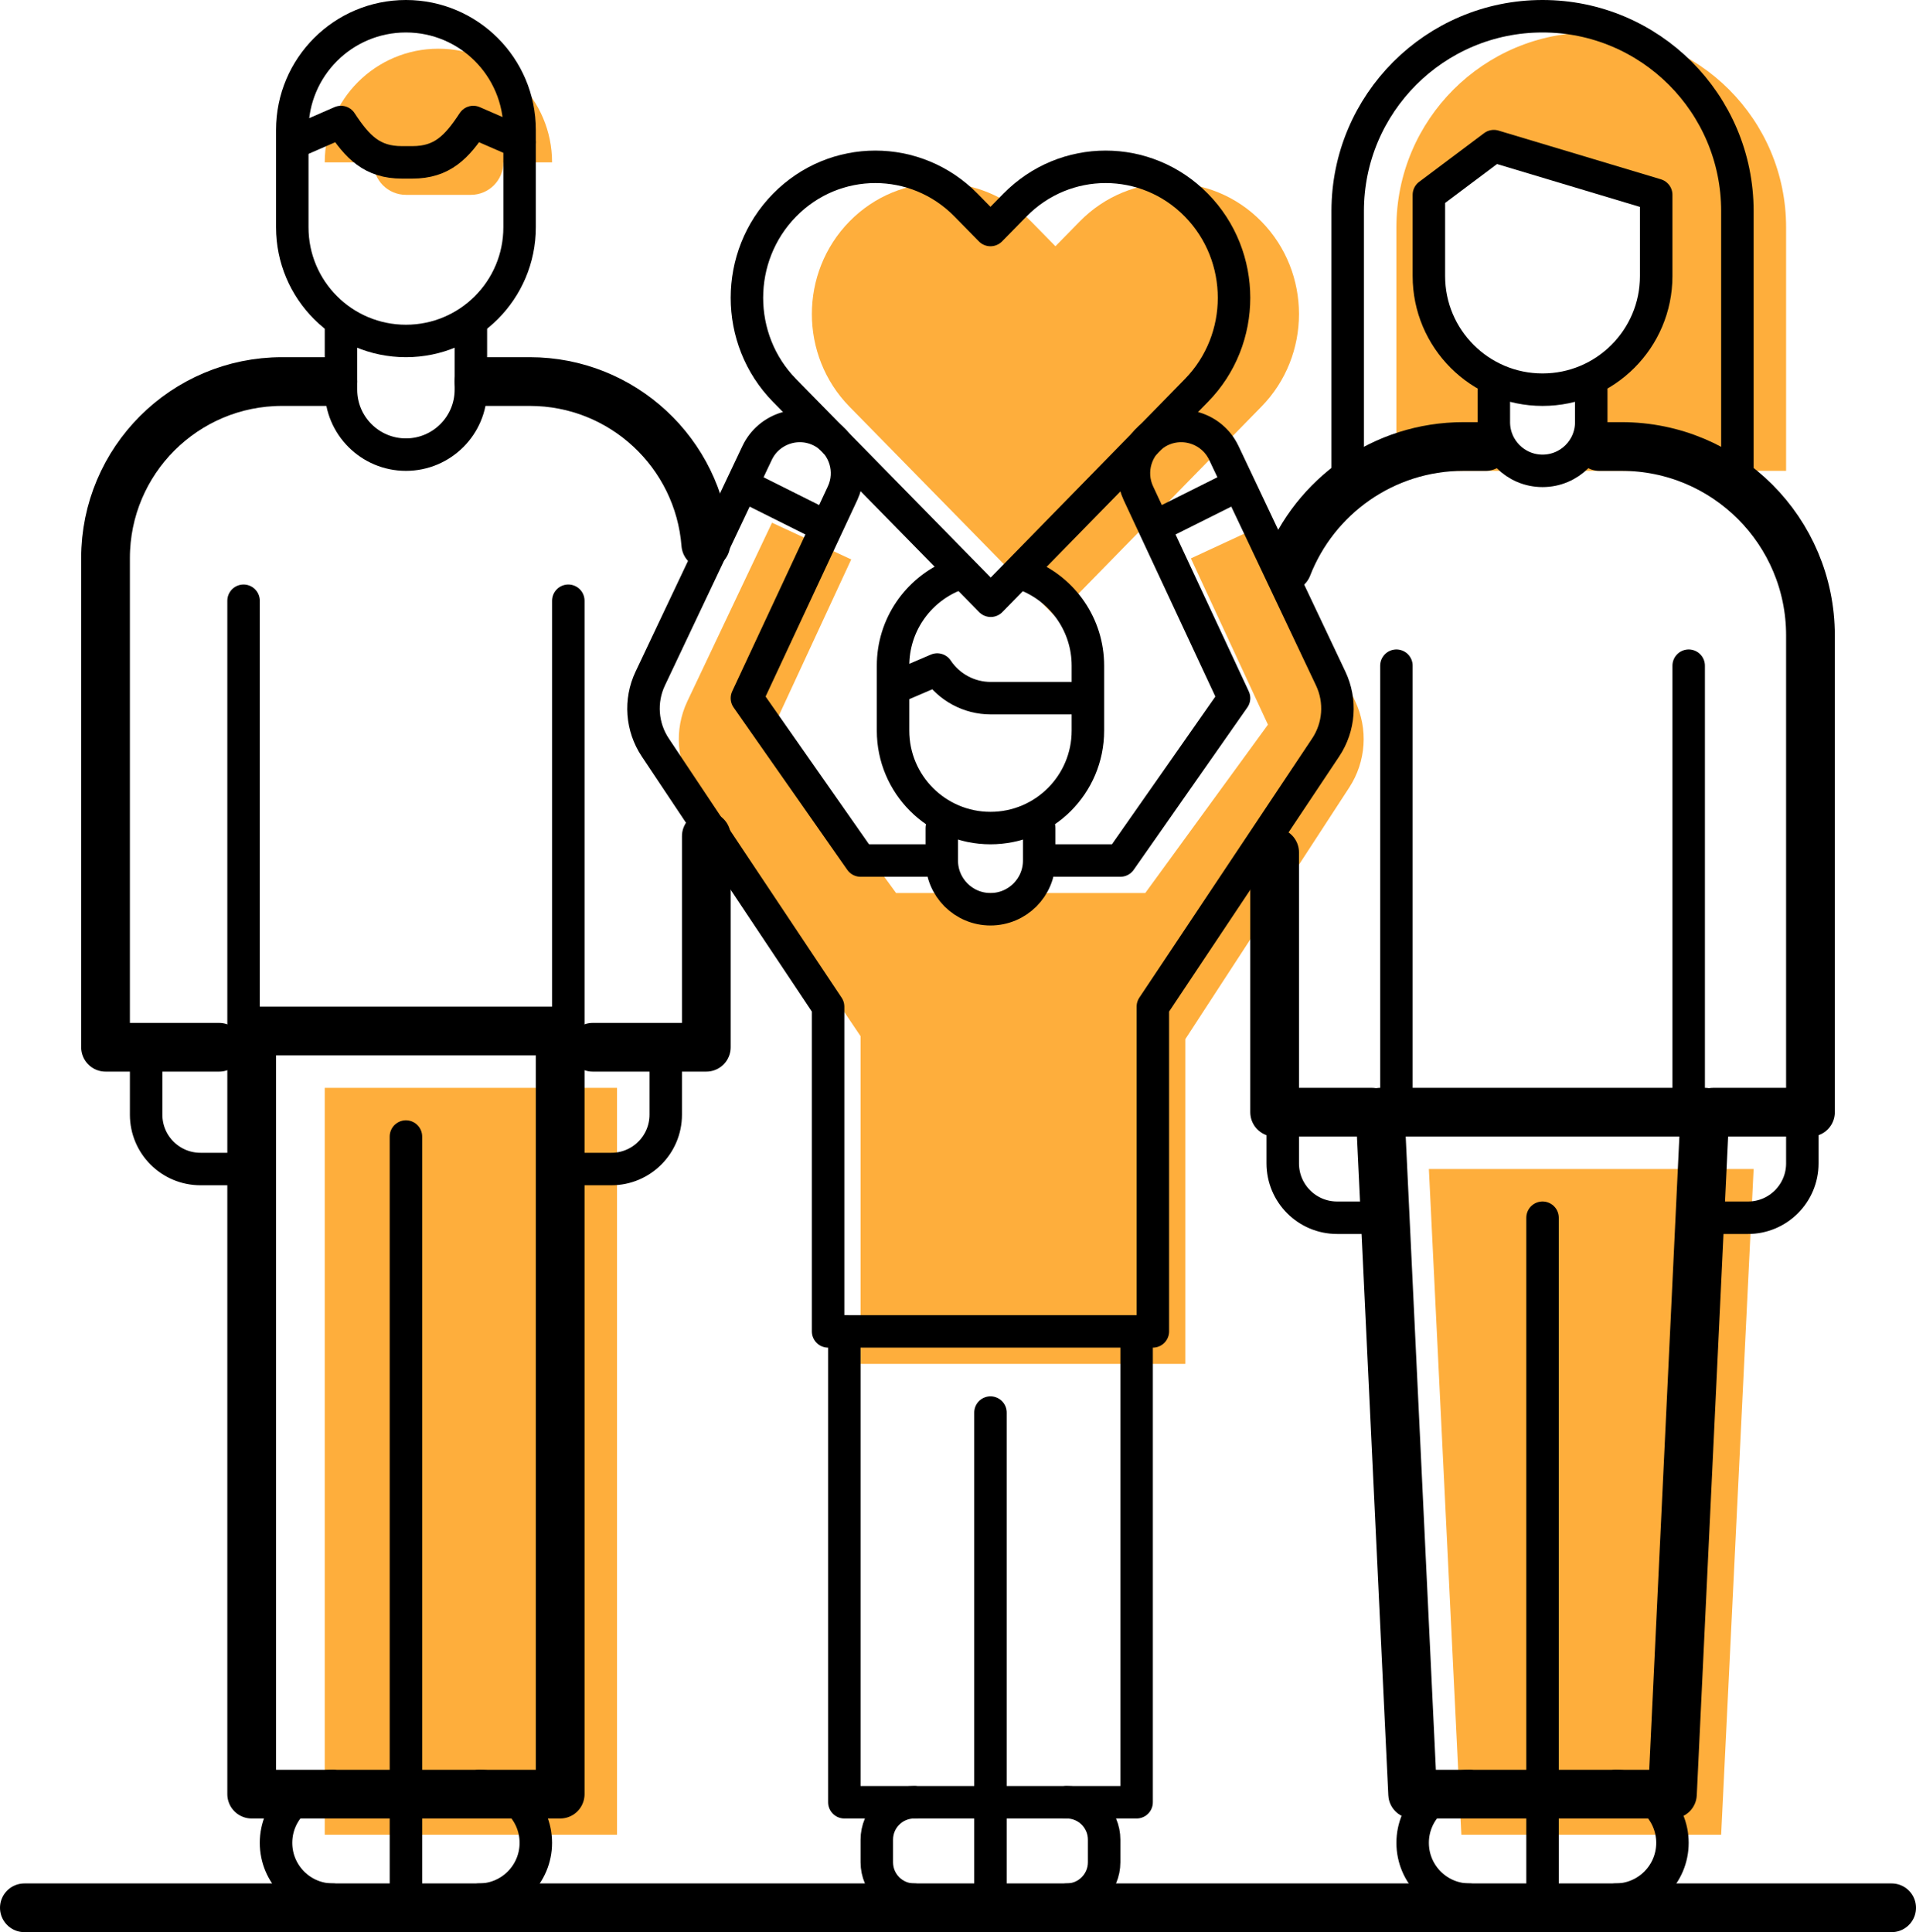 <?xml version="1.0" encoding="UTF-8" standalone="no"?> <svg xmlns="http://www.w3.org/2000/svg" xmlns:xlink="http://www.w3.org/1999/xlink" xmlns:serif="http://www.serif.com/" width="100%" height="100%" viewBox="0 0 118 119" version="1.1" xml:space="preserve" style="fill-rule:evenodd;clip-rule:evenodd;stroke-linecap:round;stroke-linejoin:round;stroke-miterlimit:2;"><g><path d="M83.457,43.177l-5.236,-11.046l-4.879,2.261l4.746,10.24l-7.554,10.368l-15.348,-0l-7.508,-10.304l4.746,-10.241l-4.879,-2.261l-5.213,10.997c-0.826,1.742 -0.672,3.79 0.405,5.388l10.263,15.24l0,20.181l20,0l0,-20l10.099,-15.504c1.035,-1.59 1.171,-3.604 0.358,-5.319Z" style="fill:#feae3c;fill-rule:nonzero;"></path><path d="M98,2c-6.627,0 -12,5.373 -12,12l0,15l6.487,0c-0.307,-1.036 -0.487,-2.271 -0.487,-3.6l0,-2.083c-2.363,-1.124 -4,-3.526 -4,-6.317l0,-6l4,-2l4.625,2l5.375,0l0,6c0,2.791 -1.637,5.193 -4,6.317l0,2.083c0,1.329 -0.18,2.564 -0.487,3.6l12.487,0l0,-15c0,-6.627 -5.373,-12 -12,-12Z" style="fill:#feae3c;fill-rule:nonzero;"></path><path d="M34,10c0,-3.866 -3.134,-7 -7,-7c-3.866,0 -7,3.134 -7,7l3,0c0,1.105 0.895,2 2,2l4,0c1.105,0 2,-0.895 2,-2l3,0Z" style="fill:#feae3c;fill-rule:nonzero;"></path><path d="M77.684,13.638c-3.089,-3.151 -8.096,-3.151 -11.185,0l-1.499,1.529l-1.499,-1.529c-3.089,-3.151 -8.096,-3.151 -11.185,0c-3.088,3.15 -3.088,8.258 -0,11.409l12.7,12.953l12.668,-12.953c3.088,-3.151 3.088,-8.259 0,-11.409Z" style="fill:#feae3c;fill-rule:nonzero;"></path><rect x="20" y="67" width="18" height="46" style="fill:#feae3c;fill-rule:nonzero;"></rect><path d="M106,113l-16,0l-2,-41l20,0l-2,41Z" style="fill:#feae3c;fill-rule:nonzero;"></path><path d="M32,8.757l-2.852,-1.242c-1.018,1.552 -1.917,2.485 -3.753,2.485l-0.642,0c-1.836,0 -2.735,-0.933 -3.753,-2.485l-2.852,1.242" style="fill:none;stroke:#000;stroke-width:2px;"></path><path d="M73.684,12.638c-3.089,-3.151 -8.096,-3.151 -11.185,0l-1.499,1.529l-1.499,-1.529c-3.089,-3.151 -8.096,-3.151 -11.185,0c-3.088,3.15 -3.088,8.258 -0,11.409l12.7,12.953l12.668,-12.953c3.088,-3.151 3.088,-8.259 0,-11.409Z" style="fill:none;stroke:#000;stroke-width:2px;"></path><path d="M1.5,117.5l115,0" style="fill:none;stroke:#000;stroke-width:3px;"></path><path d="M66,43l-4.984,0c-1.325,0 -2.561,-0.662 -3.296,-1.764l-2.058,0.882" style="fill:none;stroke:#000;stroke-width:2px;"></path><path d="M70,83l0,28l-18,0l0,-29" style="fill:none;stroke:#000;stroke-width:2px;"></path><path d="M65.695,117c1.273,0 2.305,-1.032 2.305,-2.305l-0,-1.39c-0,-1.273 -1.032,-2.305 -2.305,-2.305" style="fill:none;stroke:#000;stroke-width:2px;"></path><path d="M56.305,111c-1.273,0 -2.305,1.032 -2.305,2.305l0,1.39c0,1.273 1.032,2.305 2.305,2.305" style="fill:none;stroke:#000;stroke-width:2px;"></path><path d="M61,87l0,23" style="fill:none;stroke:#000;stroke-width:2px;"></path><path d="M65,53l4,0l7,-10l-5.891,-12.624c-0.63,-1.35 -0.139,-2.958 1.139,-3.725c1.474,-0.884 3.39,-0.304 4.126,1.249l6.579,13.89c0.65,1.371 0.532,2.982 -0.309,4.244l-10.644,15.966l0,20l-20,0l0,-20l-10.644,-15.966c-0.841,-1.262 -0.959,-2.873 -0.309,-4.244l6.579,-13.89c0.736,-1.553 2.652,-2.133 4.126,-1.249c1.277,0.767 1.769,2.375 1.139,3.725l-5.891,12.624l7,10l4,0" style="fill:none;stroke:#000;stroke-width:2px;"></path><path d="M64,51l0,2c0,1.657 -1.343,3 -3,3c-1.657,0 -3,-1.343 -3,-3l0,-2" style="fill:none;stroke:#000;stroke-width:2px;"></path><path d="M63.301,35.457c2.172,0.903 3.699,3.045 3.699,5.543l0,4c0,3.314 -2.686,6 -6,6c-3.314,0 -6,-2.686 -6,-6l0,-4c0,-2.485 1.511,-4.618 3.664,-5.529" style="fill:none;stroke:#000;stroke-width:2px;"></path><path d="M102,12l0,5c0,3.866 -3.134,7 -7,7c-3.866,0 -7,-3.134 -7,-7l0,-5l4,-3l10,3Z" style="fill:none;stroke:#000;stroke-width:2px;"></path><path d="M83,29l0,-16c0,-6.627 5.373,-12 12,-12c6.627,0 12,5.373 12,12l0,16" style="fill:none;stroke:#000;stroke-width:2px;"></path><path d="M98,24l0,2c0,1.657 -1.343,3 -3,3c-1.657,0 -3,-1.343 -3,-3l0,-2" style="fill:none;stroke:#000;stroke-width:2px;"></path><path d="M98.5,27.5l1.368,0c6.424,0 11.632,5.208 11.632,11.632l0,29.368l-6,0" style="fill:none;stroke:#000;stroke-width:3px;"></path><path d="M78.5,52.5l0,16l6,0" style="fill:none;stroke:#000;stroke-width:3px;"></path><path d="M91.5,27.5l-1.368,0c-4.937,0 -9.155,3.075 -10.844,7.414" style="fill:none;stroke:#000;stroke-width:3px;"></path><path d="M103,110.5l-16,0l-2,-42l20,0l-2,42Z" style="fill:none;stroke:#000;stroke-width:3px;"></path><path d="M90.5,110c-1.933,0 -3.5,1.567 -3.5,3.5c0,1.933 1.567,3.5 3.5,3.5" style="fill:none;stroke:#000;stroke-width:2px;"></path><path d="M99.5,117c1.933,0 3.5,-1.567 3.5,-3.5c0,-1.933 -1.567,-3.5 -3.5,-3.5" style="fill:none;stroke:#000;stroke-width:2px;"></path><path d="M95,75l0,42" style="fill:none;stroke:#000;stroke-width:2px;"></path><path d="M104,41l0,26" style="fill:none;stroke:#000;stroke-width:2px;"></path><path d="M86,41l0,26" style="fill:none;stroke:#000;stroke-width:2px;"></path><path d="M61,111l0,6" style="fill:none;stroke:#000;stroke-width:2px;"></path><path d="M111,69l0,2.653c0,1.848 -1.499,3.347 -3.347,3.347l-1.653,0" style="fill:none;stroke:#000;stroke-width:2px;"></path><path d="M79,69l0,2.653c0,1.848 1.499,3.347 3.347,3.347l1.653,0" style="fill:none;stroke:#000;stroke-width:2px;"></path><path d="M43.5,51.5l0,13l-7,0" style="fill:none;stroke:#000;stroke-width:3px;"></path><path d="M29.5,23.5l3.126,0c5.719,0 10.406,4.414 10.841,10.021" style="fill:none;stroke:#000;stroke-width:3px;"></path><path d="M20.5,23.5l-3.126,0c-6.006,0 -10.874,4.868 -10.874,10.874l0,30.126l7,0" style="fill:none;stroke:#000;stroke-width:3px;"></path><rect x="15.5" y="63.5" width="19" height="47" style="fill:none;stroke:#000;stroke-width:3px;"></rect><path d="M20.5,110c-1.933,0 -3.5,1.567 -3.5,3.5c0,1.933 1.567,3.5 3.5,3.5" style="fill:none;stroke:#000;stroke-width:2px;"></path><path d="M29.5,117c1.933,0 3.5,-1.567 3.5,-3.5c0,-1.933 -1.567,-3.5 -3.5,-3.5" style="fill:none;stroke:#000;stroke-width:2px;"></path><path d="M25,70l0,47" style="fill:none;stroke:#000;stroke-width:2px;"></path><path d="M35,37l0,26" style="fill:none;stroke:#000;stroke-width:2px;"></path><path d="M15,37l0,26" style="fill:none;stroke:#000;stroke-width:2px;"></path><path d="M41,66l0,2.653c0,1.848 -1.499,3.347 -3.347,3.347l-1.653,0" style="fill:none;stroke:#000;stroke-width:2px;"></path><path d="M9,66l0,2.653c0,1.848 1.499,3.347 3.347,3.347l1.653,0" style="fill:none;stroke:#000;stroke-width:2px;"></path><path d="M29,20l0,4c0,2.209 -1.791,4 -4,4c-2.209,0 -4,-1.791 -4,-4l0,-4" style="fill:none;stroke:#000;stroke-width:2px;"></path><path d="M25,21c-3.866,0 -7,-3.134 -7,-7l0,-6c0,-3.866 3.134,-7 7,-7c3.866,0 7,3.134 7,7l0,6c0,3.866 -3.134,7 -7,7Z" style="fill:none;stroke:#000;stroke-width:2px;"></path><path d="M46,30l4,2" style="fill:none;stroke:#000;stroke-width:2px;"></path><path d="M76,30l-4,2" style="fill:none;stroke:#000;stroke-width:2px;"></path></g></svg> 